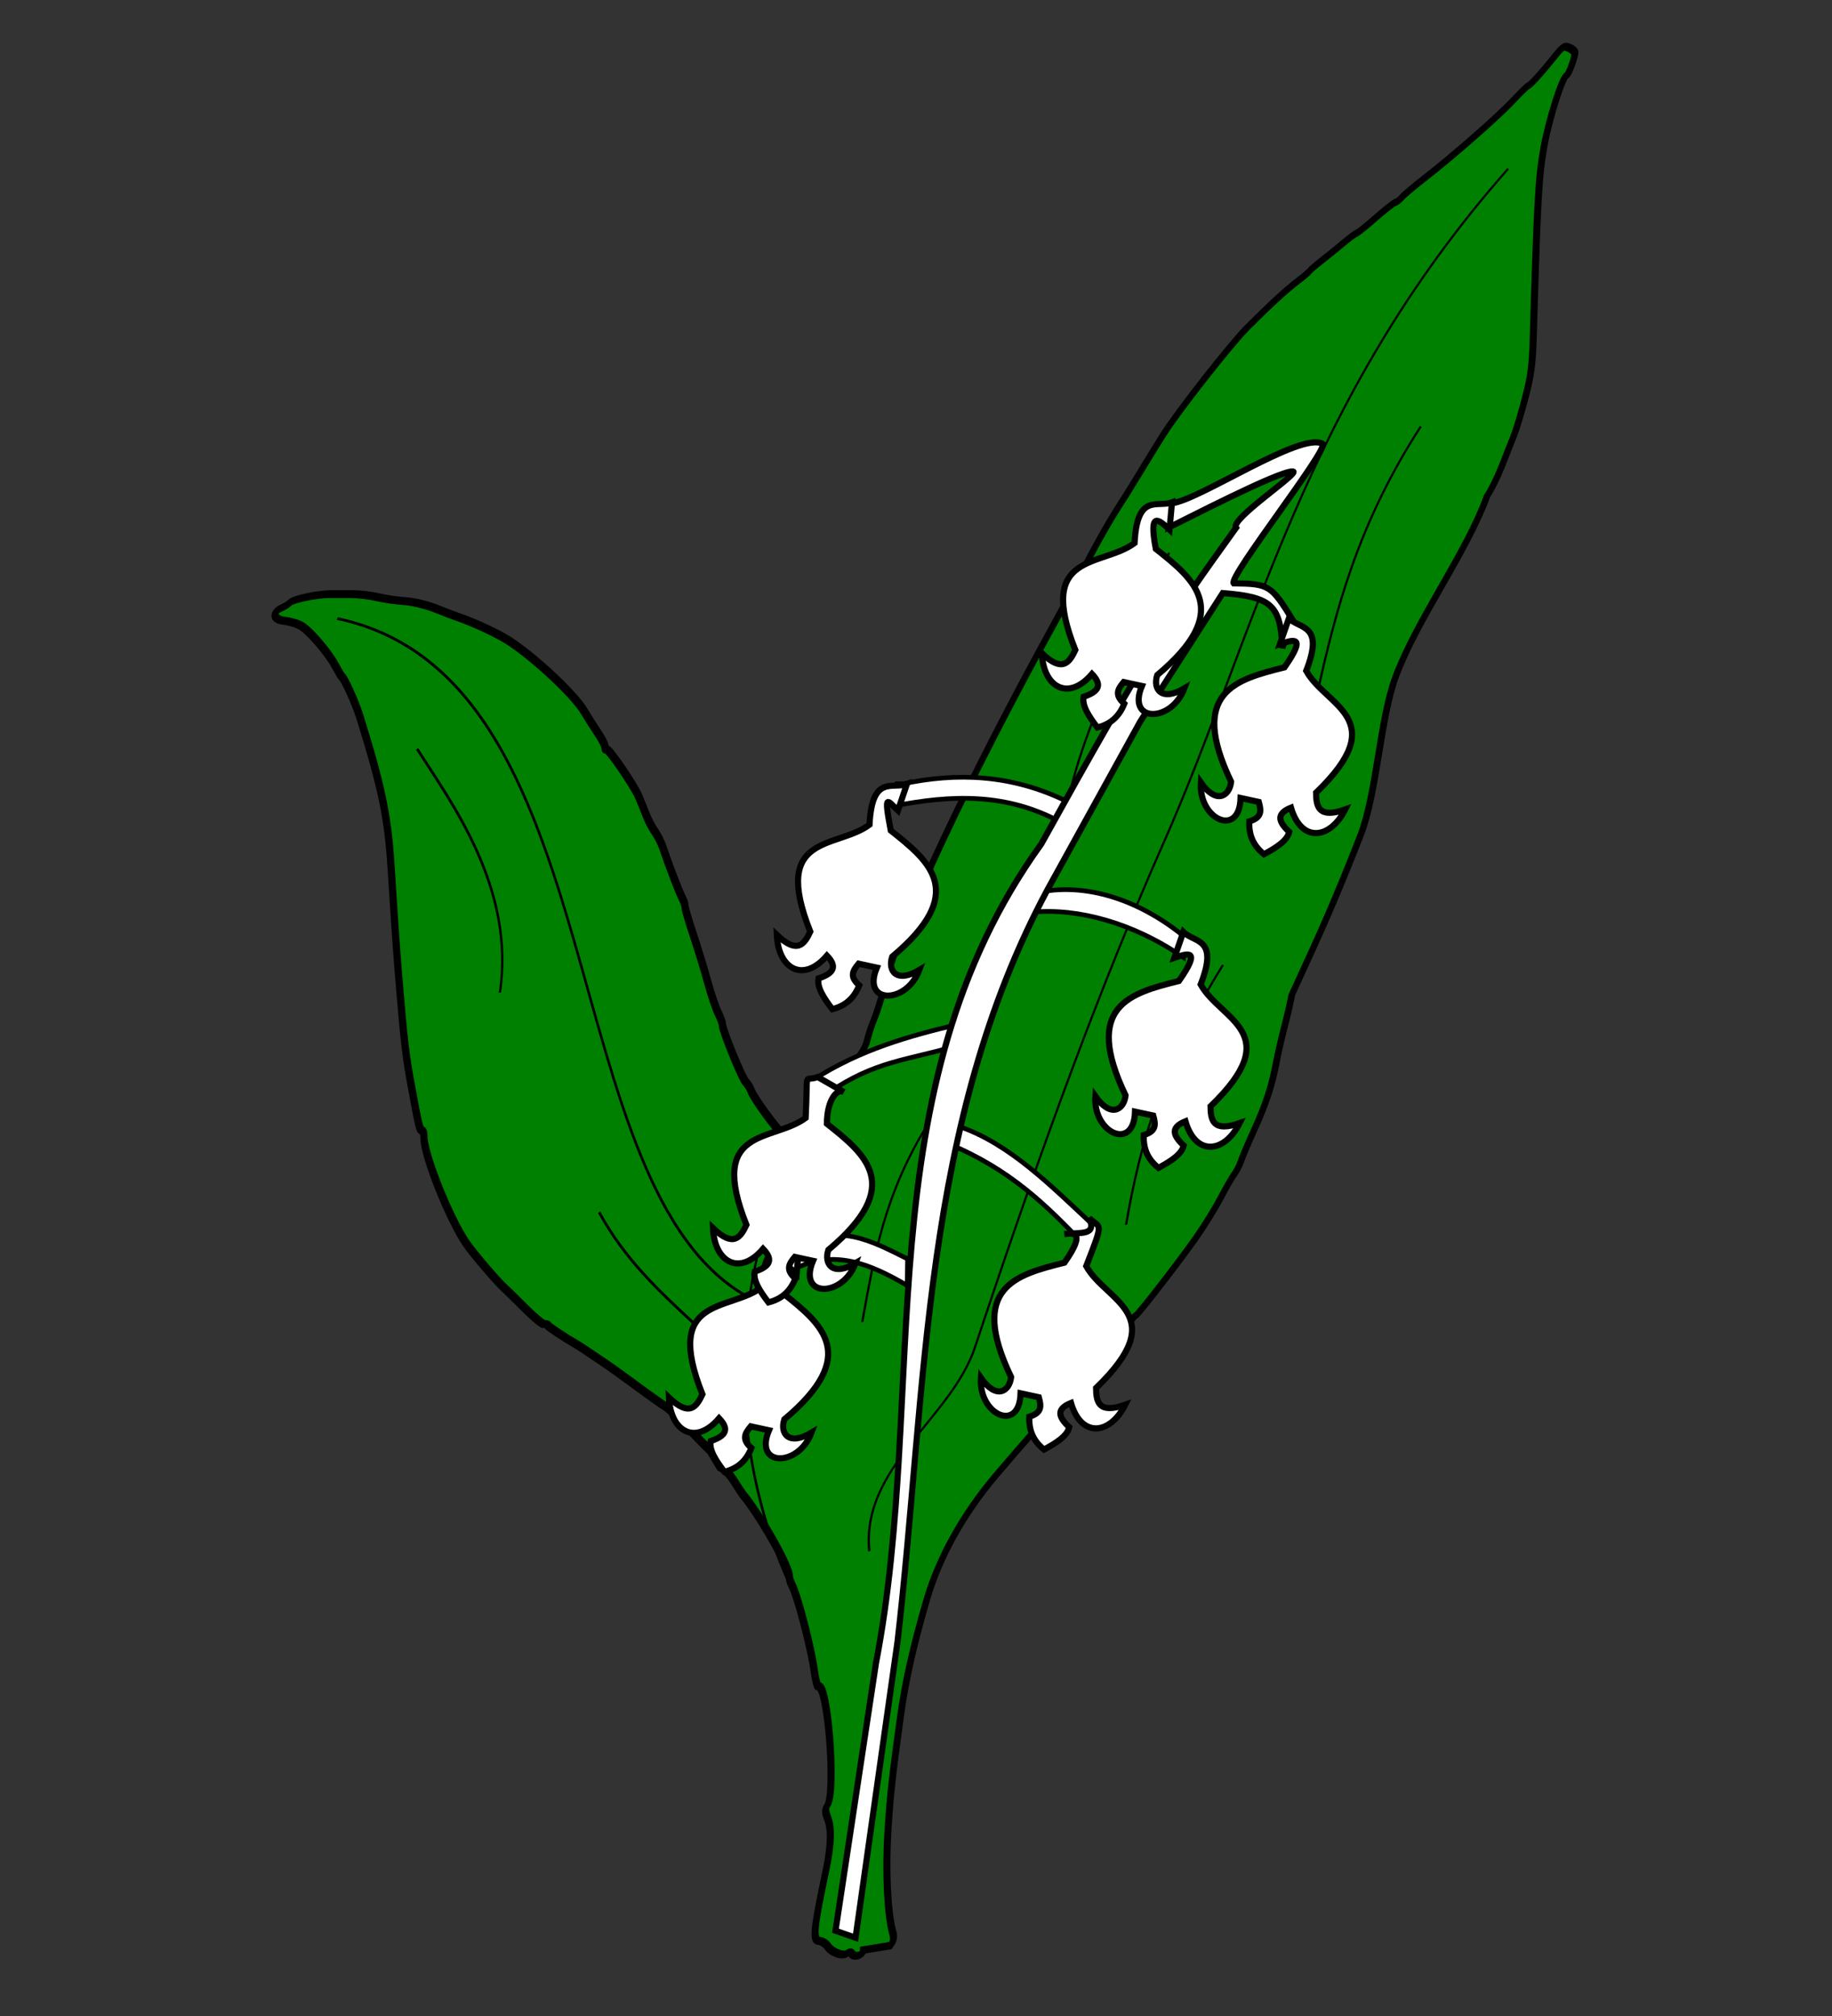 <?xml version="1.0" encoding="UTF-8" standalone="no"?>
<!-- Created with Inkscape (http://www.inkscape.org/) -->
<svg
   xmlns:dc="http://purl.org/dc/elements/1.1/"
   xmlns:cc="http://web.resource.org/cc/"
   xmlns:rdf="http://www.w3.org/1999/02/22-rdf-syntax-ns#"
   xmlns:svg="http://www.w3.org/2000/svg"
   xmlns="http://www.w3.org/2000/svg"
   xmlns:xlink="http://www.w3.org/1999/xlink"
   xmlns:sodipodi="http://sodipodi.sourceforge.net/DTD/sodipodi-0.dtd"
   xmlns:inkscape="http://www.inkscape.org/namespaces/inkscape"
   version="1.0"
   width="600"
   height="660"
   id="svg2"
   sodipodi:version="0.32"
   inkscape:version="0.44.1"
   sodipodi:docname="muguet.svg"
   sodipodi:docbase="C:\Documents and Settings\Propriétaire\Mes documents\Mes images\blason">
  <rect width="100%" height="100%" fill="#333333" stroke="none"/>
  <sodipodi:namedview
     inkscape:window-height="712"
     inkscape:window-width="1024"
     inkscape:pageshadow="2"
     inkscape:pageopacity="0.0"
     guidetolerance="10.0"
     gridtolerance="10.0"
     objecttolerance="10.0"
     borderopacity="1.0"
     bordercolor="#666666"
     pagecolor="#ffffff"
     id="base"
     inkscape:zoom="0.57121212"
     inkscape:cx="309.0391"
     inkscape:cy="225.58649"
     inkscape:window-x="-4"
     inkscape:window-y="-4"
     inkscape:current-layer="layer3" />
  <desc
     id="desc4">Flag of Canton of Valais (Wallis)</desc>
  <defs
     id="defs6">
    <linearGradient
       id="linearGradient2893">
      <stop
         id="stop2895"
         style="stop-color:#ffffff;stop-opacity:0.314"
         offset="0" />
      <stop
         id="stop2897"
         style="stop-color:#ffffff;stop-opacity:0.251"
         offset="0.19" />
      <stop
         id="stop2901"
         style="stop-color:#6b6b6b;stop-opacity:0.125"
         offset="0.6" />
      <stop
         id="stop2899"
         style="stop-color:#000000;stop-opacity:0.125"
         offset="1" />
    </linearGradient>
    <linearGradient
       id="linearGradient2885">
      <stop
         id="stop2887"
         style="stop-color:#ffffff;stop-opacity:1"
         offset="0" />
      <stop
         id="stop2891"
         style="stop-color:#ffffff;stop-opacity:1"
         offset="0.229" />
      <stop
         id="stop2889"
         style="stop-color:#000000;stop-opacity:1"
         offset="1" />
    </linearGradient>
    <linearGradient
       id="linearGradient2955">
      <stop
         id="stop2867"
         style="stop-color:#fd0000;stop-opacity:1"
         offset="0" />
      <stop
         id="stop2873"
         style="stop-color:#e77275;stop-opacity:0.659"
         offset="0.5" />
      <stop
         id="stop2959"
         style="stop-color:#000000;stop-opacity:0.323"
         offset="1" />
    </linearGradient>
    <radialGradient
       cx="225.524"
       cy="218.901"
       r="300"
       fx="225.524"
       fy="218.901"
       id="radialGradient2961"
       xlink:href="#linearGradient2955"
       gradientUnits="userSpaceOnUse"
       gradientTransform="matrix(-4.167939e-4,2.183,-1.884,-3.599562e-4,615.597,-289.121)" />
    <polygon
       points="0,-1 0.588,0.809 -0.951,-0.309 0.951,-0.309 -0.588,0.809 0,-1 "
       transform="scale(53,53)"
       id="star" />
    <clipPath
       id="clip">
      <path
         d="M 0,-200 L 0,600 L 300,600 L 300,-200 L 0,-200 z"
         id="path10" />
    </clipPath>
    <radialGradient
       cx="225.524"
       cy="218.901"
       r="300"
       fx="225.524"
       fy="218.901"
       id="radialGradient1911"
       xlink:href="#linearGradient2955"
       gradientUnits="userSpaceOnUse"
       gradientTransform="matrix(-4.167939e-4,2.183,-1.884,-3.599562e-4,615.597,-289.121)" />
    <radialGradient
       cx="225.524"
       cy="218.901"
       r="300"
       fx="225.524"
       fy="218.901"
       id="radialGradient2865"
       xlink:href="#linearGradient2955"
       gradientUnits="userSpaceOnUse"
       gradientTransform="matrix(0,1.749,-1.593,-1.049767e-7,551.788,-191.29)" />
    <radialGradient
       cx="225.524"
       cy="218.901"
       r="300"
       fx="225.524"
       fy="218.901"
       id="radialGradient2871"
       xlink:href="#linearGradient2955"
       gradientUnits="userSpaceOnUse"
       gradientTransform="matrix(0,1.386,-1.323,-5.741131e-8,-158.082,-109.541)" />
    <radialGradient
       cx="221.445"
       cy="226.331"
       r="300"
       fx="221.445"
       fy="226.331"
       id="radialGradient3163"
       xlink:href="#linearGradient2893"
       gradientUnits="userSpaceOnUse"
       gradientTransform="matrix(1.353,0,0,1.349,-77.629,-85.747)" />
    <linearGradient
       x1="107.75"
       y1="191.963"
       x2="139.396"
       y2="166.385"
       id="linearGradient1800"
       xlink:href="#linearGradient1732"
       gradientUnits="userSpaceOnUse"
       gradientTransform="translate(-1.428571e-5,-5.714286e-5)" />
    <linearGradient
       x1="82.143"
       y1="264.167"
       x2="113.69"
       y2="258.413"
       id="linearGradient1590"
       xlink:href="#linearGradient1732"
       gradientUnits="userSpaceOnUse"
       gradientTransform="translate(-1.428571e-5,-5.714286e-5)" />
    <linearGradient
       x1="84.127"
       y1="260.595"
       x2="115.675"
       y2="257.619"
       id="linearGradient1598"
       xlink:href="#linearGradient1732"
       gradientUnits="userSpaceOnUse"
       gradientTransform="translate(-1.428571e-5,-5.714286e-5)" />
    <linearGradient
       x1="88.492"
       y1="297.103"
       x2="118.056"
       y2="280.635"
       id="linearGradient1606"
       xlink:href="#linearGradient1732"
       gradientUnits="userSpaceOnUse"
       gradientTransform="translate(-1.428571e-5,-5.714286e-5)" />
    <linearGradient
       x1="118.452"
       y1="312.778"
       x2="136.325"
       y2="294.722"
       id="linearGradient1614"
       xlink:href="#linearGradient1732"
       gradientUnits="userSpaceOnUse"
       gradientTransform="translate(-1.428571e-5,-5.714286e-5)" />
    <linearGradient
       x1="131.151"
       y1="395.317"
       x2="166.667"
       y2="415.357"
       id="linearGradient1622"
       xlink:href="#linearGradient1732"
       gradientUnits="userSpaceOnUse"
       gradientTransform="translate(-1.428571e-5,-5.714286e-5)" />
    <linearGradient
       x1="107.143"
       y1="225.278"
       x2="130.357"
       y2="242.341"
       id="linearGradient1582"
       xlink:href="#linearGradient1732"
       gradientUnits="userSpaceOnUse"
       gradientTransform="translate(-1.428571e-5,-5.714286e-5)" />
    <linearGradient
       x1="143.651"
       y1="488.968"
       x2="163.889"
       y2="454.048"
       id="linearGradient1642"
       xlink:href="#linearGradient1732"
       gradientUnits="userSpaceOnUse"
       gradientTransform="translate(-1.428571e-5,-5.714286e-5)" />
    <linearGradient
       x1="186.508"
       y1="491.746"
       x2="186.508"
       y2="458.413"
       id="linearGradient1650"
       xlink:href="#linearGradient1732"
       gradientUnits="userSpaceOnUse"
       gradientTransform="translate(-1.428571e-5,-5.714286e-5)" />
    <linearGradient
       x1="292.857"
       y1="493.73"
       x2="321.825"
       y2="513.175"
       id="linearGradient1658"
       xlink:href="#linearGradient1732"
       gradientUnits="userSpaceOnUse"
       gradientTransform="translate(-1.428571e-5,-5.714286e-5)" />
    <linearGradient
       x1="266.27"
       y1="534.206"
       x2="312.302"
       y2="534.603"
       id="linearGradient1666"
       xlink:href="#linearGradient1732"
       gradientUnits="userSpaceOnUse"
       gradientTransform="translate(-1.428571e-5,-5.714286e-5)" />
    <linearGradient
       x1="300"
       y1="566.746"
       x2="319.151"
       y2="547.595"
       id="linearGradient1674"
       xlink:href="#linearGradient1732"
       gradientUnits="userSpaceOnUse"
       gradientTransform="translate(-1.428571e-5,-5.714286e-5)" />
    <linearGradient
       x1="337.302"
       y1="571.111"
       x2="341.27"
       y2="546.905"
       id="linearGradient1682"
       xlink:href="#linearGradient1732"
       gradientUnits="userSpaceOnUse"
       gradientTransform="translate(-1.428571e-5,-5.714286e-5)" />
    <linearGradient
       x1="241.143"
       y1="51.421"
       x2="243.124"
       y2="48.303"
       id="linearGradient1397"
       xlink:href="#linearGradient1732"
       gradientUnits="userSpaceOnUse"
       gradientTransform="translate(75.923,47.102)" />
    <linearGradient
       id="linearGradient1732">
      <stop
         style="stop-color:#ffffff;stop-opacity:1"
         offset="0"
         id="stop1734" />
      <stop
         style="stop-color:#ffffff;stop-opacity:1"
         offset="1"
         id="stop1736" />
    </linearGradient>
    <linearGradient
       x1="177.338"
       y1="217.778"
       x2="211.83"
       y2="213.55"
       id="linearGradient1549"
       xlink:href="#linearGradient1732"
       gradientUnits="userSpaceOnUse"
       gradientTransform="translate(-1.428571e-5,-5.714286e-5)" />
    <linearGradient
       x1="124.585"
       y1="115.64"
       x2="157.2"
       y2="137.971"
       id="linearGradient1551"
       xlink:href="#linearGradient1732"
       gradientUnits="userSpaceOnUse"
       gradientTransform="translate(-1.428571e-5,-5.714286e-5)" />
    <linearGradient
       x1="87.547"
       y1="139.21"
       x2="124.361"
       y2="137.971"
       id="linearGradient1553"
       xlink:href="#linearGradient1732"
       gradientUnits="userSpaceOnUse"
       gradientTransform="translate(-1.428571e-5,-5.714286e-5)" />
    <linearGradient
       x1="112.239"
       y1="75.234"
       x2="137.605"
       y2="90.412"
       id="linearGradient1555"
       xlink:href="#linearGradient1732"
       gradientUnits="userSpaceOnUse"
       gradientTransform="translate(-1.428571e-5,-5.714286e-5)" />
    <linearGradient
       x1="179.583"
       y1="75.234"
       x2="193.021"
       y2="101.814"
       id="linearGradient1557"
       xlink:href="#linearGradient1732"
       gradientUnits="userSpaceOnUse"
       gradientTransform="translate(-1.428571e-5,-5.714286e-5)" />
    <linearGradient
       x1="270.496"
       y1="176.249"
       x2="296.929"
       y2="185.716"
       id="linearGradient1559"
       xlink:href="#linearGradient1732"
       gradientUnits="userSpaceOnUse"
       gradientTransform="translate(-1.428571e-5,-5.714286e-5)" />
    <linearGradient
       x1="94.281"
       y1="496.131"
       x2="124.137"
       y2="467.622"
       id="linearGradient1561"
       xlink:href="#linearGradient1732"
       gradientUnits="userSpaceOnUse"
       gradientTransform="translate(-1.428571e-5,-5.714286e-5)" />
    <linearGradient
       x1="171"
       y1="92.5"
       x2="180"
       y2="96.5"
       id="linearGradient2433"
       xlink:href="#linearGradient1732"
       gradientUnits="userSpaceOnUse" />
    <linearGradient
       inkscape:collect="always"
       xlink:href="#linearGradient1732"
       id="linearGradient4799"
       gradientUnits="userSpaceOnUse"
       gradientTransform="matrix(0.209,0,0,0.209,-225.237,175.99)"
       x1="3.506"
       y1="272.362"
       x2="442.548"
       y2="272.362" />
    <linearGradient
       inkscape:collect="always"
       xlink:href="#linearGradient1732"
       id="linearGradient4801"
       gradientUnits="userSpaceOnUse"
       gradientTransform="matrix(0.209,0,0,0.209,-225.237,175.99)"
       x1="3.506"
       y1="272.362"
       x2="442.548"
       y2="272.362" />
    <linearGradient
       inkscape:collect="always"
       xlink:href="#linearGradient1732"
       id="linearGradient4803"
       gradientUnits="userSpaceOnUse"
       gradientTransform="matrix(0.209,0,0,0.209,-225.237,175.99)"
       x1="3.506"
       y1="272.362"
       x2="442.548"
       y2="272.362" />
    <linearGradient
       inkscape:collect="always"
       xlink:href="#linearGradient1732"
       id="linearGradient4805"
       gradientUnits="userSpaceOnUse"
       gradientTransform="matrix(0.209,0,0,0.209,-225.237,175.99)"
       x1="3.506"
       y1="272.362"
       x2="442.548"
       y2="272.362" />
    <linearGradient
       inkscape:collect="always"
       xlink:href="#linearGradient1732"
       id="linearGradient4807"
       gradientUnits="userSpaceOnUse"
       gradientTransform="matrix(0.209,0,0,0.209,-225.237,175.99)"
       x1="3.506"
       y1="272.362"
       x2="442.548"
       y2="272.362" />
    <linearGradient
       inkscape:collect="always"
       xlink:href="#linearGradient1732"
       id="linearGradient4809"
       gradientUnits="userSpaceOnUse"
       gradientTransform="matrix(0.209,0,0,0.209,-225.237,175.99)"
       x1="3.506"
       y1="272.362"
       x2="442.548"
       y2="272.362" />
    <linearGradient
       inkscape:collect="always"
       xlink:href="#linearGradient1732"
       id="linearGradient4811"
       gradientUnits="userSpaceOnUse"
       gradientTransform="matrix(0.209,0,0,0.209,-225.237,175.99)"
       x1="3.506"
       y1="272.362"
       x2="442.548"
       y2="272.362" />
    <linearGradient
       inkscape:collect="always"
       xlink:href="#linearGradient1732"
       id="linearGradient4813"
       gradientUnits="userSpaceOnUse"
       gradientTransform="matrix(0.209,0,0,0.209,-225.237,175.99)"
       x1="3.506"
       y1="272.362"
       x2="442.548"
       y2="272.362" />
    <linearGradient
       inkscape:collect="always"
       xlink:href="#linearGradient1732"
       id="linearGradient4815"
       gradientUnits="userSpaceOnUse"
       gradientTransform="matrix(0.209,0,0,0.209,-225.237,175.99)"
       x1="3.506"
       y1="272.362"
       x2="442.548"
       y2="272.362" />
    <linearGradient
       inkscape:collect="always"
       xlink:href="#linearGradient1732"
       id="linearGradient4817"
       gradientUnits="userSpaceOnUse"
       gradientTransform="matrix(0.209,0,0,0.209,-225.237,175.99)"
       x1="3.506"
       y1="272.362"
       x2="442.548"
       y2="272.362" />
    <linearGradient
       inkscape:collect="always"
       xlink:href="#linearGradient1732"
       id="linearGradient4819"
       gradientUnits="userSpaceOnUse"
       gradientTransform="matrix(0.209,0,0,0.209,-225.237,175.99)"
       x1="3.506"
       y1="272.362"
       x2="442.548"
       y2="272.362" />
    <linearGradient
       inkscape:collect="always"
       xlink:href="#linearGradient1732"
       id="linearGradient4821"
       gradientUnits="userSpaceOnUse"
       gradientTransform="matrix(0.209,0,0,0.209,-225.237,175.99)"
       x1="3.506"
       y1="272.362"
       x2="442.548"
       y2="272.362" />
    <linearGradient
       inkscape:collect="always"
       xlink:href="#linearGradient1732"
       id="linearGradient4823"
       gradientUnits="userSpaceOnUse"
       gradientTransform="matrix(0.209,0,0,0.209,-225.237,175.99)"
       x1="3.506"
       y1="272.362"
       x2="442.548"
       y2="272.362" />
    <linearGradient
       inkscape:collect="always"
       xlink:href="#linearGradient1732"
       id="linearGradient4825"
       gradientUnits="userSpaceOnUse"
       gradientTransform="matrix(0.209,0,0,0.209,-225.237,175.99)"
       x1="3.506"
       y1="272.362"
       x2="442.548"
       y2="272.362" />
    <linearGradient
       inkscape:collect="always"
       xlink:href="#linearGradient1732"
       id="linearGradient4827"
       gradientUnits="userSpaceOnUse"
       gradientTransform="matrix(0.209,0,0,0.209,-225.237,175.99)"
       x1="3.506"
       y1="272.362"
       x2="442.548"
       y2="272.362" />
    <linearGradient
       inkscape:collect="always"
       xlink:href="#linearGradient1732"
       id="linearGradient4829"
       gradientUnits="userSpaceOnUse"
       gradientTransform="matrix(0.209,0,0,0.209,-225.237,175.99)"
       x1="3.506"
       y1="272.362"
       x2="442.548"
       y2="272.362" />
    <linearGradient
       inkscape:collect="always"
       xlink:href="#linearGradient1732"
       id="linearGradient4831"
       gradientUnits="userSpaceOnUse"
       gradientTransform="matrix(0.209,0,0,0.209,-225.237,175.99)"
       x1="3.506"
       y1="272.362"
       x2="442.548"
       y2="272.362" />
    <linearGradient
       inkscape:collect="always"
       xlink:href="#linearGradient1732"
       id="linearGradient4833"
       gradientUnits="userSpaceOnUse"
       gradientTransform="matrix(0.209,0,0,0.209,-225.237,175.99)"
       x1="3.506"
       y1="272.362"
       x2="442.548"
       y2="272.362" />
    <linearGradient
       inkscape:collect="always"
       xlink:href="#linearGradient1732"
       id="linearGradient4835"
       gradientUnits="userSpaceOnUse"
       gradientTransform="matrix(0.209,0,0,0.209,-225.237,175.99)"
       x1="3.506"
       y1="272.362"
       x2="442.548"
       y2="272.362" />
    <linearGradient
       inkscape:collect="always"
       xlink:href="#linearGradient1732"
       id="linearGradient4837"
       gradientUnits="userSpaceOnUse"
       gradientTransform="matrix(0.209,0,0,0.209,-225.237,175.99)"
       x1="3.506"
       y1="272.362"
       x2="442.548"
       y2="272.362" />
    <linearGradient
       inkscape:collect="always"
       xlink:href="#linearGradient1732"
       id="linearGradient4839"
       gradientUnits="userSpaceOnUse"
       gradientTransform="matrix(0.209,0,0,0.209,-225.237,175.99)"
       x1="3.506"
       y1="272.362"
       x2="442.548"
       y2="272.362" />
    <linearGradient
       inkscape:collect="always"
       xlink:href="#linearGradient1732"
       id="linearGradient4841"
       gradientUnits="userSpaceOnUse"
       gradientTransform="matrix(0.209,0,0,0.209,-180.174,206.924)"
       x1="3.506"
       y1="272.362"
       x2="442.548"
       y2="272.362" />
  </defs>
  <g
     id="layer3"
     style="display:inline"
     transform="translate(63.024,19.257)">
    <g
       id="g7669"
       transform="matrix(1.542,0,0,1.542,-246.393,-364.45)">
      <g
         transform="matrix(0.501,-0.137,-2.115499e-2,0.539,517.018,114.661)"
         id="g3874"
         style="fill:#fcef3c;fill-opacity:1;stroke:black;stroke-width:1.417;stroke-miterlimit:4;stroke-dasharray:none;stroke-opacity:1">
        <path
           style="fill:green;stroke:black;stroke-width:3;stroke-miterlimit:4;stroke-dasharray:none;stroke-opacity:1"
           d="M -391.786,871.109 C -391.786,873.198 -395.488,873.319 -396.754,871.271 C -397.198,870.552 -398.049,870.264 -398.645,870.632 C -400.193,871.589 -405.203,868.757 -407.111,865.846 C -408.003,864.485 -409.644,863.082 -410.759,862.728 C -413.806,861.761 -413.581,857.795 -409.209,835.441 C -407.365,826.013 -407.406,819.372 -409.336,814.754 C -410.561,811.822 -410.632,810.738 -409.673,809.583 C -406.122,805.305 -411.499,761.219 -415.571,761.219 C -415.988,761.219 -416.892,758.182 -417.58,754.469 C -419.373,744.793 -425.843,723.254 -428.469,718.219 C -429.187,716.844 -429.776,715.211 -429.78,714.59 C -429.799,711.081 -441.088,690.654 -449.791,678.38 C -453.802,673.467 -456.025,666.966 -461.274,663.224 L -465.703,655.719 L -468.494,652.564 C -470.03,650.829 -474.203,645.933 -477.768,641.685 C -481.333,637.437 -485.364,633.232 -486.726,632.34 C -495.862,624.457 -504.546,616.08 -513.724,608.219 C -517.264,605.194 -520.944,602.044 -521.902,601.219 C -522.859,600.394 -524.237,599.262 -524.964,598.703 C -529.869,594.932 -537.341,588.595 -537.619,587.969 C -537.802,587.557 -538.477,587.187 -539.119,587.148 C -539.761,587.109 -543.661,583.229 -547.786,578.527 C -551.911,573.825 -555.989,569.245 -556.85,568.349 C -559.865,565.207 -570.431,551.671 -573.684,546.784 C -581.438,535.133 -593.786,506.051 -593.786,499.441 C -593.786,498.284 -594.223,497.067 -594.759,496.736 C -595.8,496.093 -596.187,494.709 -600.083,477.719 C -602.872,465.554 -603.823,459.796 -606.691,437.719 C -608.612,422.936 -609.435,415.852 -612.323,389.219 C -614.625,367.994 -617.586,356.146 -628.321,325.219 C -630.365,319.329 -635.458,308.467 -636.762,307.217 C -637.05,306.94 -638.327,304.775 -639.601,302.406 C -643.093,295.907 -651.872,284.778 -655.503,282.248 C -657.273,281.015 -660.423,279.421 -662.503,278.706 C -667.008,277.157 -667.785,273.927 -663.786,273.373 C -662.411,273.183 -660.808,272.636 -660.224,272.157 C -658.988,271.144 -648.575,271.754 -643.072,273.161 C -640.99,273.694 -636.811,274.758 -633.786,275.526 C -630.761,276.295 -625.811,278.093 -622.786,279.523 C -619.761,280.953 -614.459,283.002 -611.004,284.076 C -607.548,285.151 -601.544,287.985 -597.66,290.374 C -593.777,292.764 -589.404,295.39 -587.943,296.209 C -582.339,299.35 -574.048,304.818 -568.286,309.171 C -557.719,317.154 -537.252,338.939 -532.259,347.519 C -530.594,350.379 -527.782,354.945 -526.009,357.665 C -524.236,360.385 -522.786,363.198 -522.786,363.915 C -522.786,364.632 -522.414,365.219 -521.96,365.219 C -520.963,365.219 -509.775,382.303 -507.552,387.219 C -506.682,389.144 -505.141,392.733 -504.128,395.194 C -503.115,397.655 -501.255,401.19 -499.995,403.049 C -498.735,404.908 -497.101,408.069 -496.365,410.074 C -493.731,417.243 -488.582,429.766 -487.196,432.374 C -486.421,433.833 -485.786,435.578 -485.786,436.25 C -485.786,436.922 -484.023,442.253 -481.868,448.096 C -479.714,453.939 -476.574,463.104 -474.892,468.463 C -473.209,473.822 -470.922,479.992 -469.809,482.173 C -468.696,484.355 -467.786,486.66 -467.786,487.296 C -467.786,489.319 -458.565,510.636 -456.789,512.719 C -455.851,513.819 -454.766,515.619 -454.378,516.719 C -453.321,519.712 -442.858,534.863 -439.085,538.864 C -437.27,540.788 -435.786,542.78 -435.786,543.291 C -435.786,545.296 -433.047,544.07 -431.717,541.469 C -428.399,534.98 -418.353,523.227 -409.64,515.64 C -407.466,513.746 -405.842,511.251 -405.425,509.163 C -405.051,507.296 -403.904,503.957 -402.876,501.743 C -401.848,499.53 -400.064,494.021 -398.912,489.501 C -396.45,479.845 -390.328,463.877 -387.601,459.996 C -369.222,421.992 -345.861,383.988 -320.786,345.985 C -320.786,344.688 -311.595,330.421 -307.286,325.029 C -305.086,322.276 -301.036,316.931 -298.286,313.152 C -295.536,309.372 -291.298,303.678 -288.869,300.499 C -283.125,292.981 -261.511,271.786 -254.643,266.936 C -245.445,260.441 -238.457,256.079 -233.786,253.915 C -231.311,252.769 -229.061,251.532 -228.786,251.167 C -228.511,250.802 -226.261,249.526 -223.786,248.33 C -221.311,247.135 -217.261,245.051 -214.786,243.699 C -212.311,242.346 -209.829,241.235 -209.27,241.23 C -208.711,241.224 -205.174,239.419 -201.409,237.219 C -197.644,235.019 -193.971,233.219 -193.246,233.219 C -192.522,233.219 -191.334,232.652 -190.607,231.958 C -189.88,231.264 -185.686,228.955 -181.286,226.826 C -169.109,220.936 -150.954,210.407 -144.612,205.558 C -141.491,203.172 -138.637,201.219 -138.269,201.219 C -137.331,201.219 -133.035,197.794 -128.02,193.047 C -123.867,189.116 -123.689,189.053 -121.27,190.637 C -119.904,191.533 -118.786,192.786 -118.786,193.421 C -118.786,195.327 -121.134,201.219 -121.893,201.219 C -123.708,201.219 -128.779,216.613 -130.46,227.224 C -132.268,238.637 -132.423,246.846 -131.868,301.938 C -131.756,313.1 -132.132,316.722 -134.283,325.208 C -135.684,330.735 -137.681,337.161 -138.72,339.488 C -139.76,341.815 -141.841,346.644 -143.345,350.219 C -144.849,353.794 -147.364,358.197 -148.933,360.004 C -156.975,380.767 -176.997,401.53 -185.192,422.294 C -191.139,437.362 -191.179,466.572 -197.602,481.64 C -207.537,504.949 -212.179,514.116 -224.266,537.424 C -224.635,539.787 -225.8,545.094 -226.855,549.219 C -227.909,553.344 -229.187,559.194 -229.694,562.219 C -231.24,571.448 -233.439,577.96 -238.075,587.037 C -240.514,591.812 -242.851,596.81 -243.27,598.142 C -243.688,599.475 -244.841,601.436 -245.832,602.499 C -246.822,603.563 -249.312,607.197 -251.364,610.576 C -253.417,613.955 -257.787,619.787 -261.076,623.537 C -267.888,631.302 -284.867,648.219 -285.848,648.219 C -286.76,648.219 -296.786,658.338 -296.786,659.259 C -296.786,659.673 -298.473,661.44 -300.536,663.185 C -302.598,664.93 -305.186,667.153 -306.286,668.124 C -307.386,669.095 -309.636,670.724 -311.286,671.743 C -312.936,672.763 -316.086,675.018 -318.286,676.753 C -320.486,678.489 -322.794,680.091 -323.415,680.314 C -324.63,680.75 -330.715,685.798 -342.774,696.373 C -356.278,708.216 -366.008,723.014 -370.618,738.719 C -375.578,755.62 -378.357,768.723 -379.844,782.219 C -382.36,805.064 -382.893,811.877 -383.287,826.219 C -383.706,841.463 -382.131,859.017 -379.625,867.032 C -378.771,869.763 -378.897,870.685 -380.342,872.282 L -391.786,871.109 z "
           id="path2080"
           sodipodi:nodetypes="csssssssssssccccsccsssssssssssssssssssssssssssssssssssssssssssssssssccsssssssssssssssssssssssscsscssssssssssssssssssscc" />
        <path
           style="fill:none;fill-rule:evenodd;stroke:black;stroke-width:1px;stroke-linecap:butt;stroke-linejoin:miter;stroke-opacity:1"
           d="M -420.162,524.723 C -472.348,586.763 -453.185,675.395 -423.698,728.774"
           id="path3852"
           sodipodi:nodetypes="cc" />
        <path
           style="fill:none;fill-rule:evenodd;stroke:black;stroke-width:1px;stroke-linecap:butt;stroke-linejoin:miter;stroke-opacity:1"
           d="M -145.462,232.118 C -229.471,302.269 -245.97,390.347 -281.678,462.774 C -305.777,511.654 -328.067,568.022 -354.107,643.244 C -363.031,669.024 -401.019,678.588 -395.98,712.951"
           id="path3854"
           sodipodi:nodetypes="cssc" />
        <path
           style="fill:none;fill-rule:evenodd;stroke:black;stroke-width:1px;stroke-linecap:butt;stroke-linejoin:miter;stroke-opacity:1"
           d="M -639.642,283.666 C -518.189,337.799 -539.048,534.741 -451.202,599.303"
           id="path3856"
           sodipodi:nodetypes="cc" />
        <path
           style="fill:none;fill-rule:evenodd;stroke:black;stroke-width:1px;stroke-linecap:butt;stroke-linejoin:miter;stroke-opacity:1"
           d="M -603.234,344.275 C -587.673,369.36 -558.748,410.492 -563.665,450.311 L -563.665,450.311"
           id="path3858"
           sodipodi:nodetypes="ccc" />
        <path
           style="fill:none;fill-rule:evenodd;stroke:black;stroke-width:1px;stroke-linecap:butt;stroke-linejoin:miter;stroke-opacity:1"
           d="M -517.451,548.549 C -505.932,569.792 -490.489,586.457 -475.024,603.097"
           id="path3860"
           sodipodi:nodetypes="cc" />
        <path
           style="fill:none;fill-rule:evenodd;stroke:black;stroke-width:1px;stroke-linecap:butt;stroke-linejoin:miter;stroke-opacity:1"
           d="M -284.286,348.076 C -301.801,381.436 -322.674,413.956 -325.714,450.934"
           id="path3862"
           sodipodi:nodetypes="cc" />
        <path
           style="fill:none;fill-rule:evenodd;stroke:black;stroke-width:1px;stroke-linecap:butt;stroke-linejoin:miter;stroke-opacity:1"
           d="M -254.286,518.076 C -277.8,549.029 -286.835,579.981 -291.429,610.934"
           id="path3864"
           sodipodi:nodetypes="cc" />
        <path
           style="fill:none;fill-rule:evenodd;stroke:black;stroke-width:1px;stroke-linecap:butt;stroke-linejoin:miter;stroke-opacity:1"
           d="M -377.143,548.076 C -395.913,572.362 -398.849,596.648 -402.857,620.934"
           id="path3866"
           sodipodi:nodetypes="cc" />
        <path
           style="fill:none;fill-rule:evenodd;stroke:black;stroke-width:1px;stroke-linecap:butt;stroke-linejoin:miter;stroke-opacity:1"
           d="M -178.571,325.219 C -203.932,357.124 -211.924,389.029 -218.571,420.934"
           id="path3868"
           sodipodi:nodetypes="cc" />
      </g>
      <path
         sodipodi:nodetypes="ccccc"
         id="path3989"
         d="M 322.294,441.366 C 312.284,443.745 301.654,446.664 291.644,453.116 L 294.804,455.91 C 304.815,449.031 311.73,448.966 321.741,445.986 L 322.294,441.366 z "
         style="fill:white;fill-opacity:1;fill-rule:evenodd;stroke:black;stroke-width:1;stroke-linecap:butt;stroke-linejoin:miter;stroke-miterlimit:4;stroke-dasharray:none;stroke-opacity:1" />
      <path
         sodipodi:nodetypes="ccccc"
         id="path3987"
         d="M 338.703,413.499 L 338.112,417.531 C 347.8,416.565 359.768,419.839 370.281,427.125 L 370.903,423.093 C 361.171,414.918 349.259,410.956 338.703,413.499 z "
         style="fill:white;fill-opacity:1;fill-rule:evenodd;stroke:black;stroke-width:1;stroke-linecap:butt;stroke-linejoin:miter;stroke-miterlimit:4;stroke-dasharray:none;stroke-opacity:1" />
      <path
         sodipodi:nodetypes="ccccc"
         id="path3991"
         d="M 322.775,463.08 L 320.325,466.677 C 333.522,472.099 341.253,479.863 348.793,487.709 L 351.244,484.111 C 342.224,475.693 333.387,466.724 322.775,463.08 z "
         style="fill:white;fill-opacity:1;fill-rule:evenodd;stroke:black;stroke-width:1;stroke-linecap:butt;stroke-linejoin:miter;stroke-miterlimit:4;stroke-dasharray:none;stroke-opacity:1" />
      <path
         sodipodi:nodetypes="cccccccccc"
         id="path3985"
         d="M 309.469,390.25 L 309.469,390.75 L 309.438,391.25 L 308.85,394.964 C 320.798,392.653 332.746,392.002 344.694,398.682 L 345.438,393.969 C 333.76,388.269 322.083,387.805 310.406,390.344 L 310.406,390.25 L 309.531,390.25 L 309.469,390.25 z "
         style="fill:white;fill-opacity:1;fill-rule:evenodd;stroke:black;stroke-width:1;stroke-linecap:butt;stroke-linejoin:miter;stroke-miterlimit:4;stroke-dasharray:none;stroke-opacity:1" />
      <path
         style="fill:white;fill-opacity:1;fill-rule:evenodd;stroke:black;stroke-width:1.305;stroke-linecap:butt;stroke-linejoin:miter;stroke-miterlimit:4;stroke-dasharray:none;stroke-opacity:1"
         d="M 300.628,635.253 L 309.545,572.408 C 315.821,518.231 314.713,462.46 341.426,412.694 L 361.083,377.075 L 378.626,349.775 C 388.952,350.595 390.918,352.307 391.279,361.435 L 393.434,355.401 C 388.895,348.173 388.553,347.785 380.943,347.71 C 379.746,346.337 401.391,318.96 399.813,318.079 C 395.15,315.475 373.385,330.222 367.733,330.709 L 367.168,335.829 C 369.774,334.637 390.438,323.844 393.485,323.946 C 395.468,324.013 380.007,334.107 381.444,335.925 C 367.189,355.701 362.416,362.761 340.093,403.017 C 302.304,455.378 316.185,518.891 304.961,576.986 L 296.37,633.778 L 300.628,635.253 z "
         id="path8765"
         sodipodi:nodetypes="ccscccccsccsccccc" />
      <path
         sodipodi:nodetypes="ccccccccccccccc"
         id="path5111"
         d="M 373.928,432.873 C 377.844,422.886 372.598,424.073 370.249,421.727 L 368.341,427.212 C 371.23,426.237 374.148,425.234 369.306,432.137 C 359.011,434.709 348.82,437.368 357.979,456.423 C 357.64,459.528 354.819,461.266 351.564,456.611 C 351.029,464.403 359.761,468.403 359.987,459.87 L 363.863,460.707 C 364.377,462.59 364.572,464.011 361.844,464.845 C 361.729,467.616 362.576,469.895 364.964,471.808 C 367.571,470.406 369.893,468.941 370.326,467.069 C 367.749,464.679 367.74,463.116 370.7,461.921 C 372.867,469.399 378.985,468.707 382.205,462.308 C 376.538,464.302 376.059,461.718 376.021,458.745 C 392.307,443.069 378.153,440.492 373.928,432.873 z "
         style="fill:white;fill-rule:evenodd;stroke:black;stroke-width:1.305;stroke-linecap:butt;stroke-linejoin:miter;stroke-miterlimit:4;stroke-dasharray:none;stroke-opacity:1" />
      <path
         sodipodi:nodetypes="ccccccccccccccc"
         id="path5113"
         d="M 303.592,398.952 C 304.144,388.239 308.433,391.484 311.541,390.316 L 309.631,395.94 C 307.401,393.86 306.543,391.903 308.106,400.188 C 316.423,406.777 324.61,413.404 308.406,426.984 C 307.435,429.952 309.287,432.699 314.172,429.801 C 311.446,437.12 301.841,437.162 305.155,429.296 L 301.279,428.459 C 300.034,429.962 299.27,431.177 301.411,433.062 C 300.373,435.633 298.662,437.36 295.697,438.118 C 293.9,435.765 292.39,433.473 292.767,431.589 C 296.101,430.474 296.753,429.055 294.551,426.745 C 289.491,432.664 284.204,429.509 283.91,422.351 C 288.25,426.506 289.752,424.35 291.013,421.657 C 282.643,400.658 296.6,404.15 303.592,398.952 z "
         style="fill:white;fill-rule:evenodd;stroke:black;stroke-width:1.305;stroke-linecap:butt;stroke-linejoin:miter;stroke-miterlimit:4;stroke-dasharray:none;stroke-opacity:1" />
      <path
         sodipodi:nodetypes="ccccccccccccccc"
         id="path5109"
         d="M 349.62,492.672 C 353.536,482.686 352.599,484.803 350.25,482.457 C 351.933,486.309 348.424,485.438 344.974,485.879 C 346.617,485.692 349.84,485.034 344.998,491.937 C 334.703,494.508 324.512,497.168 333.671,516.223 C 333.332,519.327 330.511,521.065 327.257,516.411 C 326.722,524.202 335.453,528.202 335.68,519.67 L 339.555,520.507 C 340.069,522.389 340.265,523.811 337.537,524.645 C 337.421,527.416 338.268,529.695 340.656,531.608 C 343.264,530.205 345.585,528.741 346.018,526.869 C 343.441,524.478 343.432,522.916 346.392,521.72 C 348.559,529.199 354.677,528.506 357.897,522.107 C 352.23,524.102 351.751,521.518 351.713,518.545 C 367.999,502.868 353.845,500.292 349.62,492.672 z "
         style="fill:white;fill-rule:evenodd;stroke:black;stroke-width:1.305;stroke-linecap:butt;stroke-linejoin:miter;stroke-miterlimit:4;stroke-dasharray:none;stroke-opacity:1" />
      <path
         sodipodi:nodetypes="ccccccccccccccc"
         id="path5115"
         d="M 396.345,366.286 C 400.261,356.299 395.015,357.486 392.666,355.14 L 390.758,360.624 C 393.647,359.65 396.565,358.647 391.723,365.55 C 381.428,368.121 371.237,370.781 380.396,389.836 C 380.057,392.94 377.236,394.679 373.982,390.024 C 373.446,397.816 382.178,401.816 382.404,393.283 L 386.28,394.12 C 386.794,396.003 386.989,397.424 384.261,398.258 C 384.146,401.029 384.993,403.308 387.381,405.221 C 389.988,403.819 392.31,402.354 392.743,400.482 C 390.166,398.091 390.157,396.529 393.117,395.334 C 395.284,402.812 401.402,402.12 404.622,395.721 C 398.955,397.715 398.476,395.131 398.438,392.158 C 414.724,376.482 400.57,373.905 396.345,366.286 z "
         style="fill:white;fill-rule:evenodd;stroke:black;stroke-width:1.305;stroke-linecap:butt;stroke-linejoin:miter;stroke-miterlimit:4;stroke-dasharray:none;stroke-opacity:1" />
      <path
         sodipodi:nodetypes="ccccc"
         id="path3993"
         d="M 287.562,488.983 L 287.469,493.387 C 295.986,488.869 303.897,492.272 311.594,496.781 L 311.687,491.139 C 304.146,487.416 296.704,483.101 287.562,488.983 z "
         style="fill:white;fill-opacity:1;fill-rule:evenodd;stroke:black;stroke-width:1;stroke-linecap:butt;stroke-linejoin:miter;stroke-miterlimit:4;stroke-dasharray:none;stroke-opacity:1" />
      <path
         sodipodi:nodetypes="ccccccccccccccc"
         id="path5105"
         d="M 280.685,497.18 C 281.237,486.467 285.526,489.712 288.633,488.544 L 288.109,494.327 C 285.879,492.248 283.635,490.131 285.198,498.416 C 293.516,505.005 301.703,511.632 285.499,525.212 C 284.527,528.18 286.38,530.927 291.265,528.029 C 288.538,535.348 278.934,535.39 282.247,527.524 L 278.372,526.687 C 277.127,528.19 276.363,529.405 278.504,531.29 C 277.466,533.861 275.754,535.588 272.79,536.346 C 270.993,533.993 269.482,531.701 269.86,529.817 C 273.194,528.702 273.846,527.283 271.643,524.973 C 266.584,530.892 261.297,527.737 261.002,520.58 C 265.342,524.734 266.845,522.578 268.106,519.885 C 259.736,498.887 273.693,502.378 280.685,497.18 z "
         style="fill:white;fill-rule:evenodd;stroke:black;stroke-width:1.305;stroke-linecap:butt;stroke-linejoin:miter;stroke-miterlimit:4;stroke-dasharray:none;stroke-opacity:1" />
      <path
         sodipodi:nodetypes="ccccccccccccccc"
         id="path5102"
         d="M 290.032,461.205 C 290.584,450.493 289.488,453.69 292.596,452.522 L 298.167,455.72 C 296.408,454.805 294.525,457.972 294.546,462.442 C 302.863,469.031 311.05,475.657 294.846,489.238 C 293.874,492.205 295.727,494.952 300.612,492.055 C 297.885,499.373 288.281,499.415 291.594,491.549 L 287.719,490.713 C 286.474,492.216 285.71,493.43 287.851,495.315 C 286.813,497.887 285.101,499.614 282.137,500.372 C 280.34,498.018 278.83,495.727 279.207,493.843 C 282.541,492.728 283.193,491.308 280.99,488.998 C 275.931,494.917 270.644,491.763 270.35,484.605 C 274.69,488.759 276.192,486.603 277.453,483.911 C 269.083,462.912 283.04,466.404 290.032,461.205 z "
         style="fill:white;fill-rule:evenodd;stroke:black;stroke-width:1.305;stroke-linecap:butt;stroke-linejoin:miter;stroke-miterlimit:4;stroke-dasharray:none;stroke-opacity:1" />
      <path
         sodipodi:nodetypes="ccccccccccccccc"
         id="path5117"
         d="M 359.888,339.157 C 360.44,328.444 364.729,331.689 367.837,330.521 L 367.313,336.304 C 365.083,334.225 362.839,332.108 364.402,340.393 C 372.72,346.982 380.906,353.609 364.702,367.189 C 363.731,370.157 365.584,372.904 370.469,370.006 C 367.742,377.325 358.138,377.367 361.451,369.501 L 357.575,368.665 C 356.33,370.167 355.566,371.382 357.707,373.267 C 356.669,375.838 354.958,377.566 351.994,378.323 C 350.197,375.97 348.686,373.678 349.064,371.794 C 352.397,370.68 353.05,369.26 350.847,366.95 C 345.788,372.869 340.5,369.714 340.206,362.557 C 344.546,366.711 346.048,364.555 347.31,361.862 C 338.94,340.864 352.896,344.355 359.888,339.157 z "
         style="fill:white;fill-rule:evenodd;stroke:black;stroke-width:1.305;stroke-linecap:butt;stroke-linejoin:miter;stroke-miterlimit:4;stroke-dasharray:none;stroke-opacity:1" />
    </g>
  </g>
  <g
     id="layer4" />
</svg>

